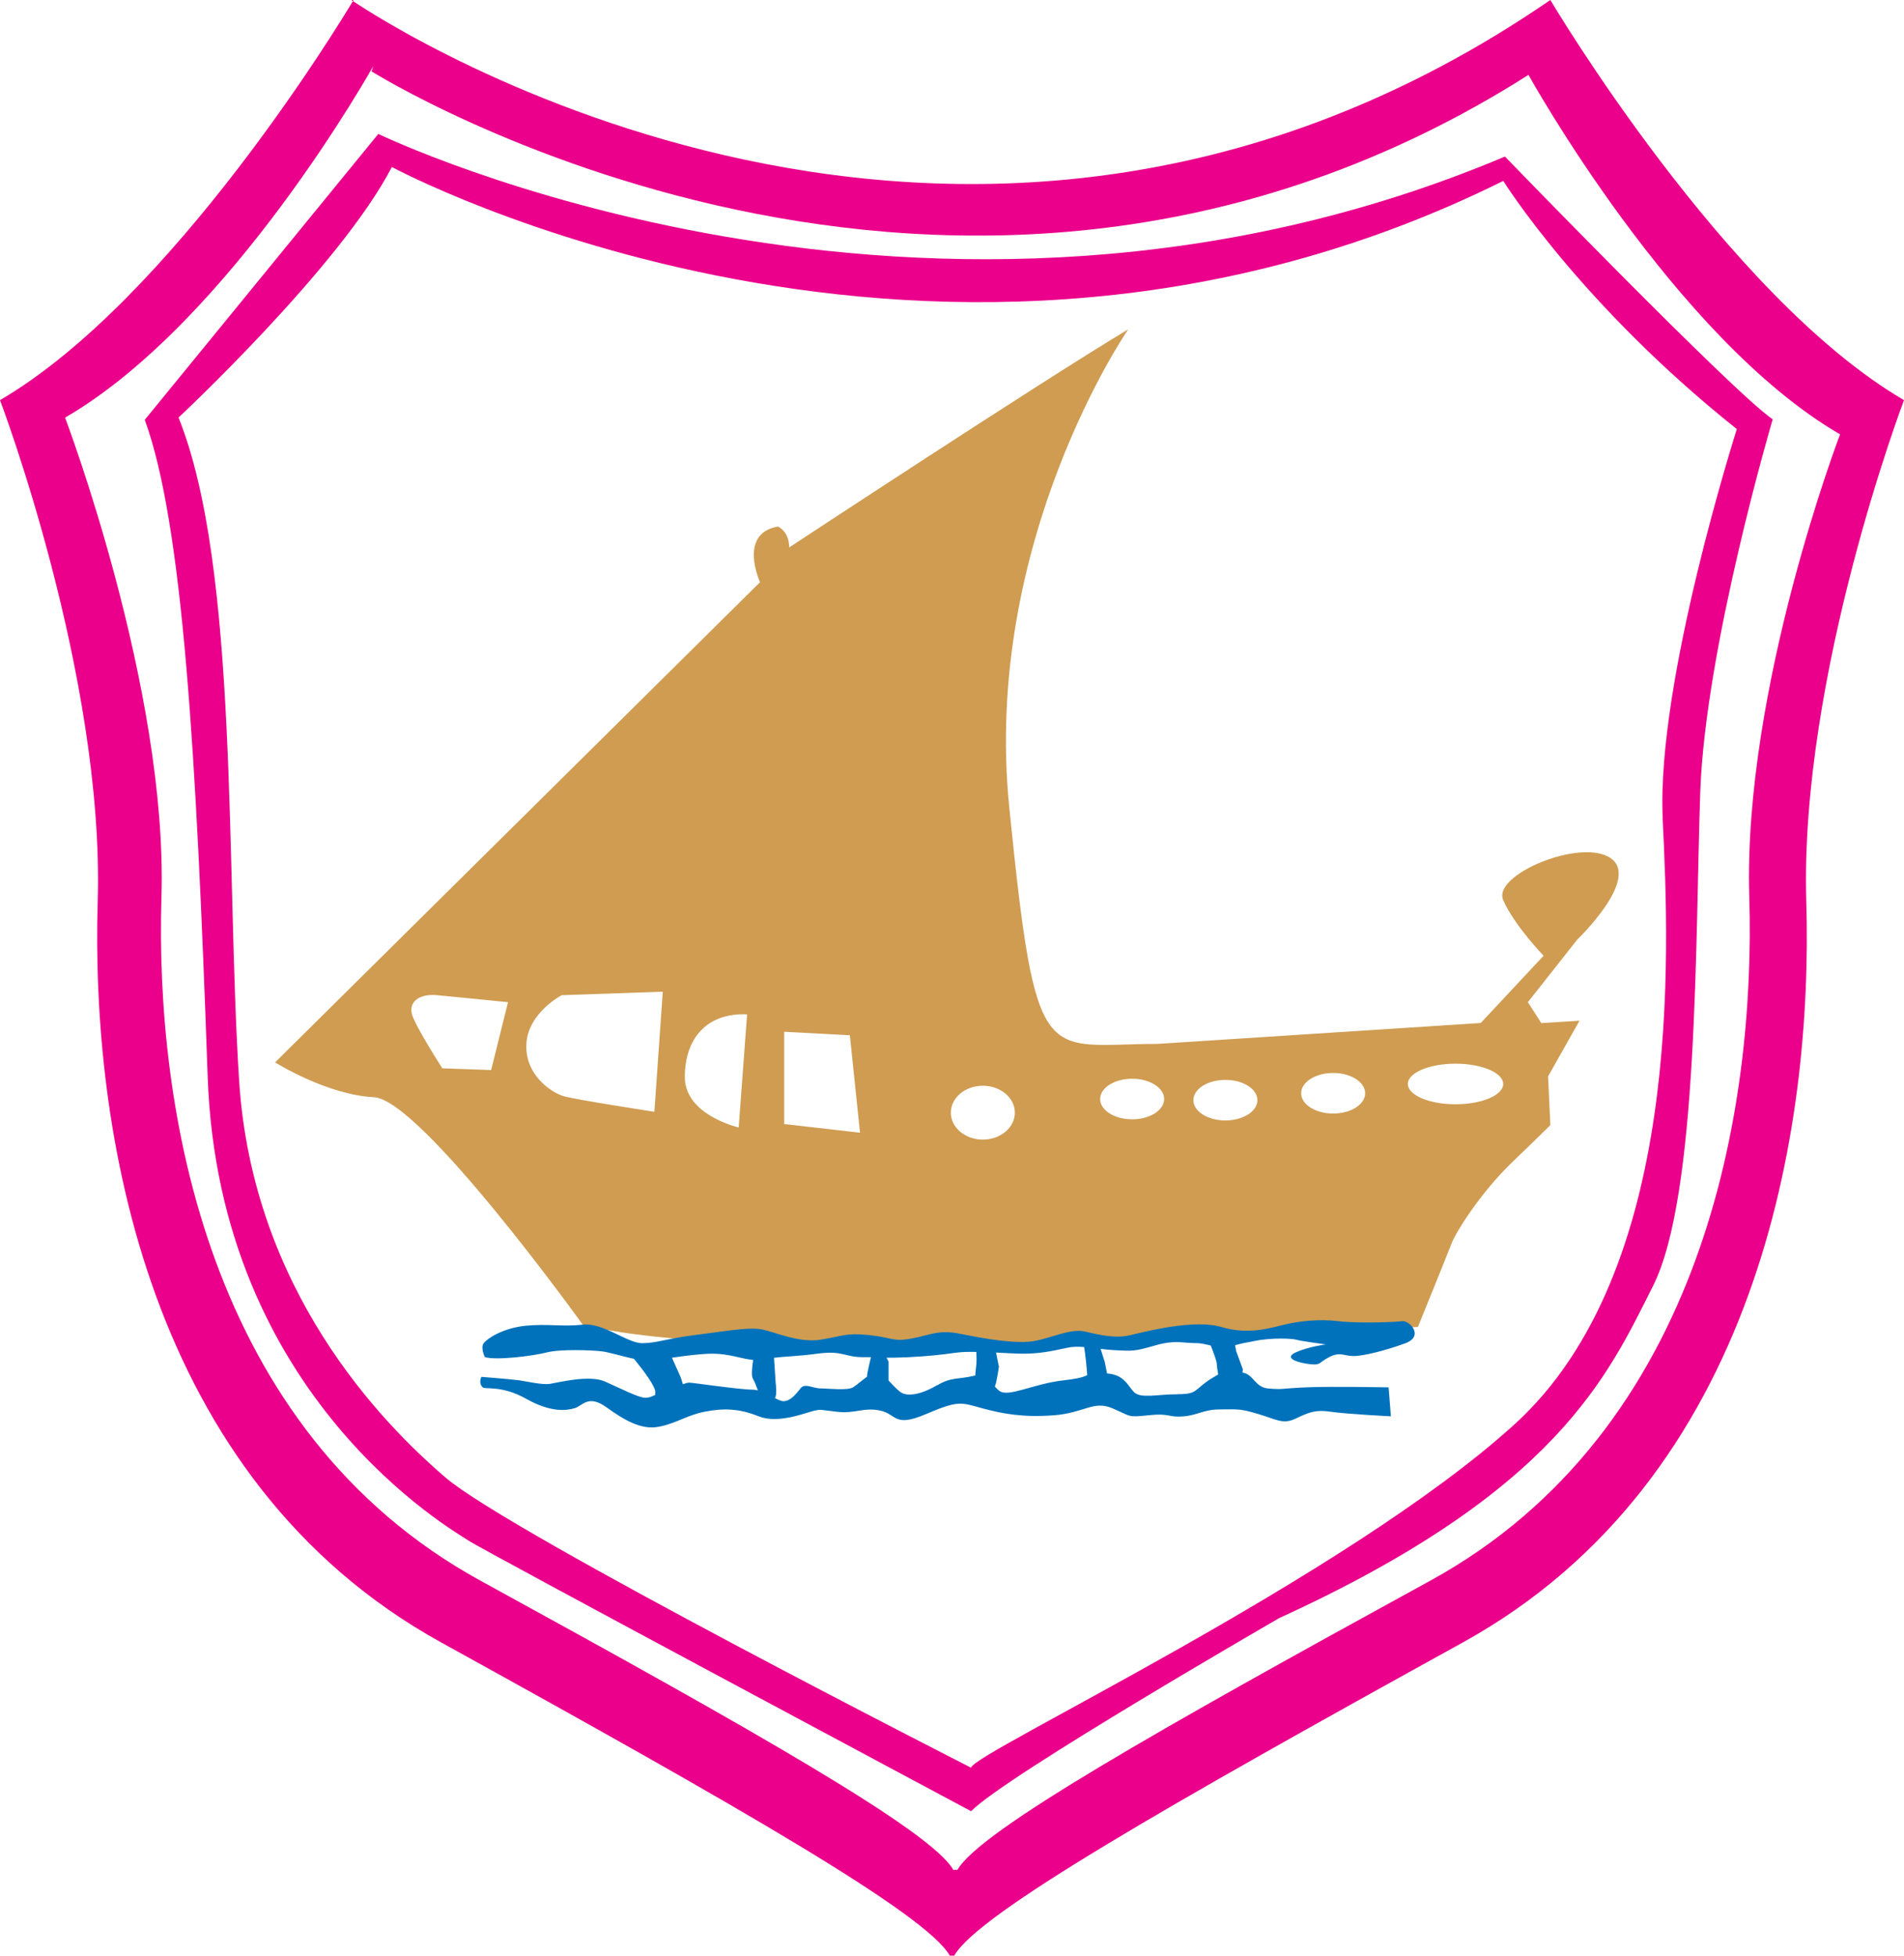 <?xml version="1.0" encoding="UTF-8"?> <svg xmlns="http://www.w3.org/2000/svg" id="Layer_2" data-name="Layer 2" viewBox="0 0 217.67 223.55"><defs><style> .cls-1 { fill: #0072bc; } .cls-2 { fill: #cf9c51; } .cls-3 { fill: #eb008b; } </style></defs><g id="Layer_1-2" data-name="Layer 1"><g><g><path class="cls-3" d="M40.17,0s.06.04.18.12c.05-.08.07-.12.07-.12h-.26Z"></path><path class="cls-3" d="M217.67,45.74C197.26,33.81,177.24,0,177.24,0,110.37,45.93,44.22,2.73,40.35.12,39.05,2.29,19.71,34.22,0,45.74c0,0,11.94,31.42,11.17,57.28-.77,25.86,5.39,66.03,39.27,84.73,33.88,18.7,55.44,31.03,58.14,35.8h.51c2.7-4.77,24.26-17.1,58.14-35.8,33.88-18.7,40.04-58.87,39.27-84.73-.77-25.86,11.17-57.28,11.17-57.28ZM163.49,180.7c-31.49,17.25-51.52,28.63-54.03,33.04h-.48c-2.5-4.41-22.54-15.79-54.03-33.04-31.49-17.25-37.21-54.33-36.49-78.19.72-23.86-11.02-54.77-11.02-54.77C26.41,36.72,42.67,7.56,42.67,7.56l-.19.6s66.8,41.97,132.26.4c0,0,16.65,30.08,35.62,41.09,0,0-11.09,29-10.38,52.86.72,23.86-5.01,60.94-36.49,78.19Z"></path></g><path class="cls-3" d="M172.04,17.9c-66.03,27.84-128.79-2.59-128.79-2.59l-26.7,32.68c4.36,11.93,5.9,38.19,7.19,75.05,1.28,36.86,28.24,51.98,29.78,53.04,1.54,1.06,57.5,30.96,57.5,30.96,3.85-3.98,35.23-22.08,35.23-22.08,31.77-14.52,37.54-27.65,42.74-37.99,5.2-10.34,4.81-39.98,5.39-56.48.58-16.51,8.28-42.56,8.28-42.56-4.43-2.98-30.61-30.03-30.61-30.03ZM190.08,93.61c.77,15.65,2.31,51.71-16.94,69.21-19.25,17.5-62.12,37.66-62.12,39.25,0,0-52.62-26.78-60.06-33.15-7.44-6.36-22.08-21.48-23.62-45.35-1.54-23.87,0-58.61-6.93-75.84,0,0,18.48-17.24,24.39-28.64,0,0,62.38,33.68,127.06,1.59,0,0,8.73,14.05,26.7,28.37,0,0-9.24,28.91-8.47,44.55Z"></path><path class="cls-2" d="M184.17,98.12c-3.34-2.39-13.6,1.86-12.32,4.77,1.28,2.92,4.62,6.36,4.62,6.36l-7.19,7.69-36.96,2.39c-13.09,0-13.86,3.45-16.94-27.05-3.08-30.5,13.6-54.63,13.6-54.63-9.75,5.83-38.76,24.93-38.76,24.93,0-1.86-1.28-2.39-1.28-2.39-4.62.8-2.05,6.36-2.05,6.36l-55.44,54.89s5.9,3.71,11.29,3.98c5.39.27,23.87,25.99,23.87,25.99,20.02,5.3,95.49.27,95.49.27,0,0,3.34-8.22,3.85-9.55.51-1.33,3.34-5.83,6.93-9.28,3.59-3.45,4.36-4.24,4.36-4.24l-.26-5.57,3.59-6.36-4.36.27-1.54-2.39,5.65-7.16s7.19-6.89,3.85-9.28ZM56.15,122.32l-5.58-.2s-3.08-4.77-3.47-6.17c-.39-1.39.77-2.39,2.89-2.19,2.12.2,8.09.8,8.09.8l-1.93,7.76ZM74.82,127.09s-9.05-1.39-10.4-1.79c-1.35-.4-4.43-2.39-4.24-5.97.19-3.58,4.04-5.57,4.04-5.57l11.55-.4-.96,13.72ZM84.45,128.88s-6.16-1.39-6.16-5.77,2.5-7.36,7.12-7.16l-.96,12.93ZM89.65,128.48v-10.54l7.51.4,1.16,11.14-8.66-.99ZM112.36,130.27c-2.02,0-3.66-1.38-3.66-3.08s1.64-3.08,3.66-3.08,3.66,1.38,3.66,3.08-1.64,3.08-3.66,3.08ZM129.43,127.95c-2.02,0-3.66-1.04-3.66-2.32s1.64-2.32,3.66-2.32,3.66,1.04,3.66,2.32-1.64,2.32-3.66,2.32ZM140.09,128.08c-2.02,0-3.66-1.04-3.66-2.32s1.64-2.32,3.66-2.32,3.66,1.04,3.66,2.32-1.64,2.32-3.66,2.32ZM152.41,127.29c-2.02,0-3.66-1.04-3.66-2.32s1.64-2.32,3.66-2.32,3.66,1.04,3.66,2.32-1.64,2.32-3.66,2.32ZM166.4,126.23c-3.01,0-5.45-1.04-5.45-2.32s2.44-2.32,5.45-2.32,5.45,1.04,5.45,2.32-2.44,2.32-5.45,2.32Z"></path><path class="cls-1" d="M160.3,151.02c-.9.13-5.13.27-7.32,0-2.18-.27-4.49,0-6.16.4-1.67.4-4.11,1.19-7.19.27-3.08-.93-8.73.53-10.4.93-1.67.4-3.47,0-5.13-.4-1.67-.4-3.72.66-5.78,1.06-2.05.4-5.9-.27-8.47-.8-2.57-.53-3.47.13-5.65.53-2.18.4-2.18-.13-4.88-.4-2.7-.27-2.95.13-5.52.53-2.57.4-5.26-.93-6.8-1.19-1.54-.27-4.36.27-7.57.66-3.21.4-4.36.93-6.03.93s-4.49-2.39-6.8-2.12c-2.31.27-3.98-.13-6.55.13-2.57.27-4.36,1.46-4.75,1.99-.39.53.13,1.59.13,1.59,1.28.4,5.52-.13,7.06-.53,1.54-.4,5.13-.27,6.29-.13.81.09,2.39.58,3.7.86.98,1.2,2.57,3.26,2.43,3.88-.02.09,0,.16,0,.24-.42.2-.7.33-1.13.33-.77,0-2.82-1.06-4.62-1.86-1.8-.8-5.39.13-6.29.27-.9.13-2.57-.27-3.47-.4-.9-.13-4.36-.4-4.36-.4,0,0-.38.66.13,1.19.27.28,2.18-.27,5.01,1.33,2.82,1.59,4.62,1.33,5.52,1.06.9-.27,1.54-1.59,3.59-.13,2.05,1.46,3.98,2.65,6.03,2.25,2.05-.4,3.21-1.33,5.26-1.72,2.05-.4,3.85-.4,6.16.53,2.31.93,5.65-.53,6.42-.66.77-.13.26-.13,2.44.13,2.18.27,3.08-.53,5.01-.13,1.93.4,1.54,1.99,5.26.4,3.72-1.59,3.98-1.33,6.42-.66,2.44.66,4.75,1.06,8.21.8,3.47-.27,4.49-1.72,6.67-.8,2.18.93,1.67,1.06,4.11.8,2.44-.27,2.31.27,3.98.13,1.67-.13,2.31-.8,4.24-.8s2.18-.13,4.36.53c2.18.66,2.82,1.19,4.24.53,1.41-.66,2.18-1.06,3.98-.8,1.8.27,6.93.53,6.93.53l-.26-3.31s-6.67-.13-9.5,0c-2.82.13-2.57.27-4.24.13-1.57-.12-1.68-1.64-2.97-1.82l.05-.37-.77-2.09-.12-.67c1.75-.45.41-.1,2.27-.49,1.93-.4,4.36-.27,4.75-.13.39.13,3.34.53,3.34.53,0,0-2.05.27-3.47.93-1.41.66.39,1.19,1.67,1.33,1.28.13.9-.13,2.18-.8,1.28-.66,1.67-.13,2.82-.13s3.72-.66,5.9-1.46c2.18-.8.51-2.65-.39-2.52ZM78.8,158.05c-.18,0-.4.06-.73.18-.13-.44-.26-.81-.26-.81l-.99-2.22c1.54-.22,3.33-.46,4.68-.46,1.82,0,3.28.59,4.6.72-.13.87-.22,1.85-.02,2.16.17.26.38.8.56,1.32-.22-.05-.43-.09-.65-.09-1.41,0-6.8-.8-7.19-.8ZM93.82,158.71c-.9,0-1.8-.66-2.31,0-.51.66-1.16,1.46-1.93,1.46-.26,0-.61-.16-1-.36,0,0,0,0,0,0,.29-.3.1-1.69.1-1.69l-.19-2.88v-.03c1.28-.17,2.64-.16,4.94-.47,2.95-.4,3.08.4,5.26.4.34,0,.62,0,.88,0-.14.59-.31,1.29-.4,1.78-.03.14-.04.29-.05.45-.58.42-1.19.96-1.59,1.21-.64.4-2.82.13-3.72.13ZM107.17,158.32c-1.54.93-3.34,1.46-4.24.8-.42-.31-.89-.84-1.35-1.31v-2.17l-.23-.44c.58,0,1.25,0,2.35-.05,2.57-.13,3.72-.27,5.65-.53.61-.08,1.41-.1,2.27-.08.02.46.04,1.21-.02,1.61-.04.25-.08.68-.11,1.1-.07.01-.13,0-.21.03-1.67.4-2.57.13-4.11,1.06ZM114.23,158.98c-.19-.15-.35-.32-.5-.49.19-.34.47-2.26.47-2.26l-.33-1.62c1.16.06,2.26.13,3.06.13,1.93,0,3.21-.27,5.01-.66.72-.16,1.35-.15,2-.1.14.78.3,2.4.35,3.23-.42.14-.62.34-2.74.58-3.47.4-6.29,1.99-7.32,1.19ZM134.63,159.38c-2.44,0-4.24.53-5.01-.27-.7-.72-1.09-1.97-3.06-2.11l-.25-1.28-.38-1.19-.1-.34c.45.06.93.11,1.47.14,2.31.13,2.44.13,4.75-.53,2.31-.66,3.08-.27,4.62-.27.67,0,1.2.15,1.75.28.28.72.69,1.79.69,2.11,0,.22.08.72.16,1.2-.19.11-.41.23-.67.39-2.18,1.33-1.54,1.86-3.98,1.86Z"></path></g></g></svg> 
